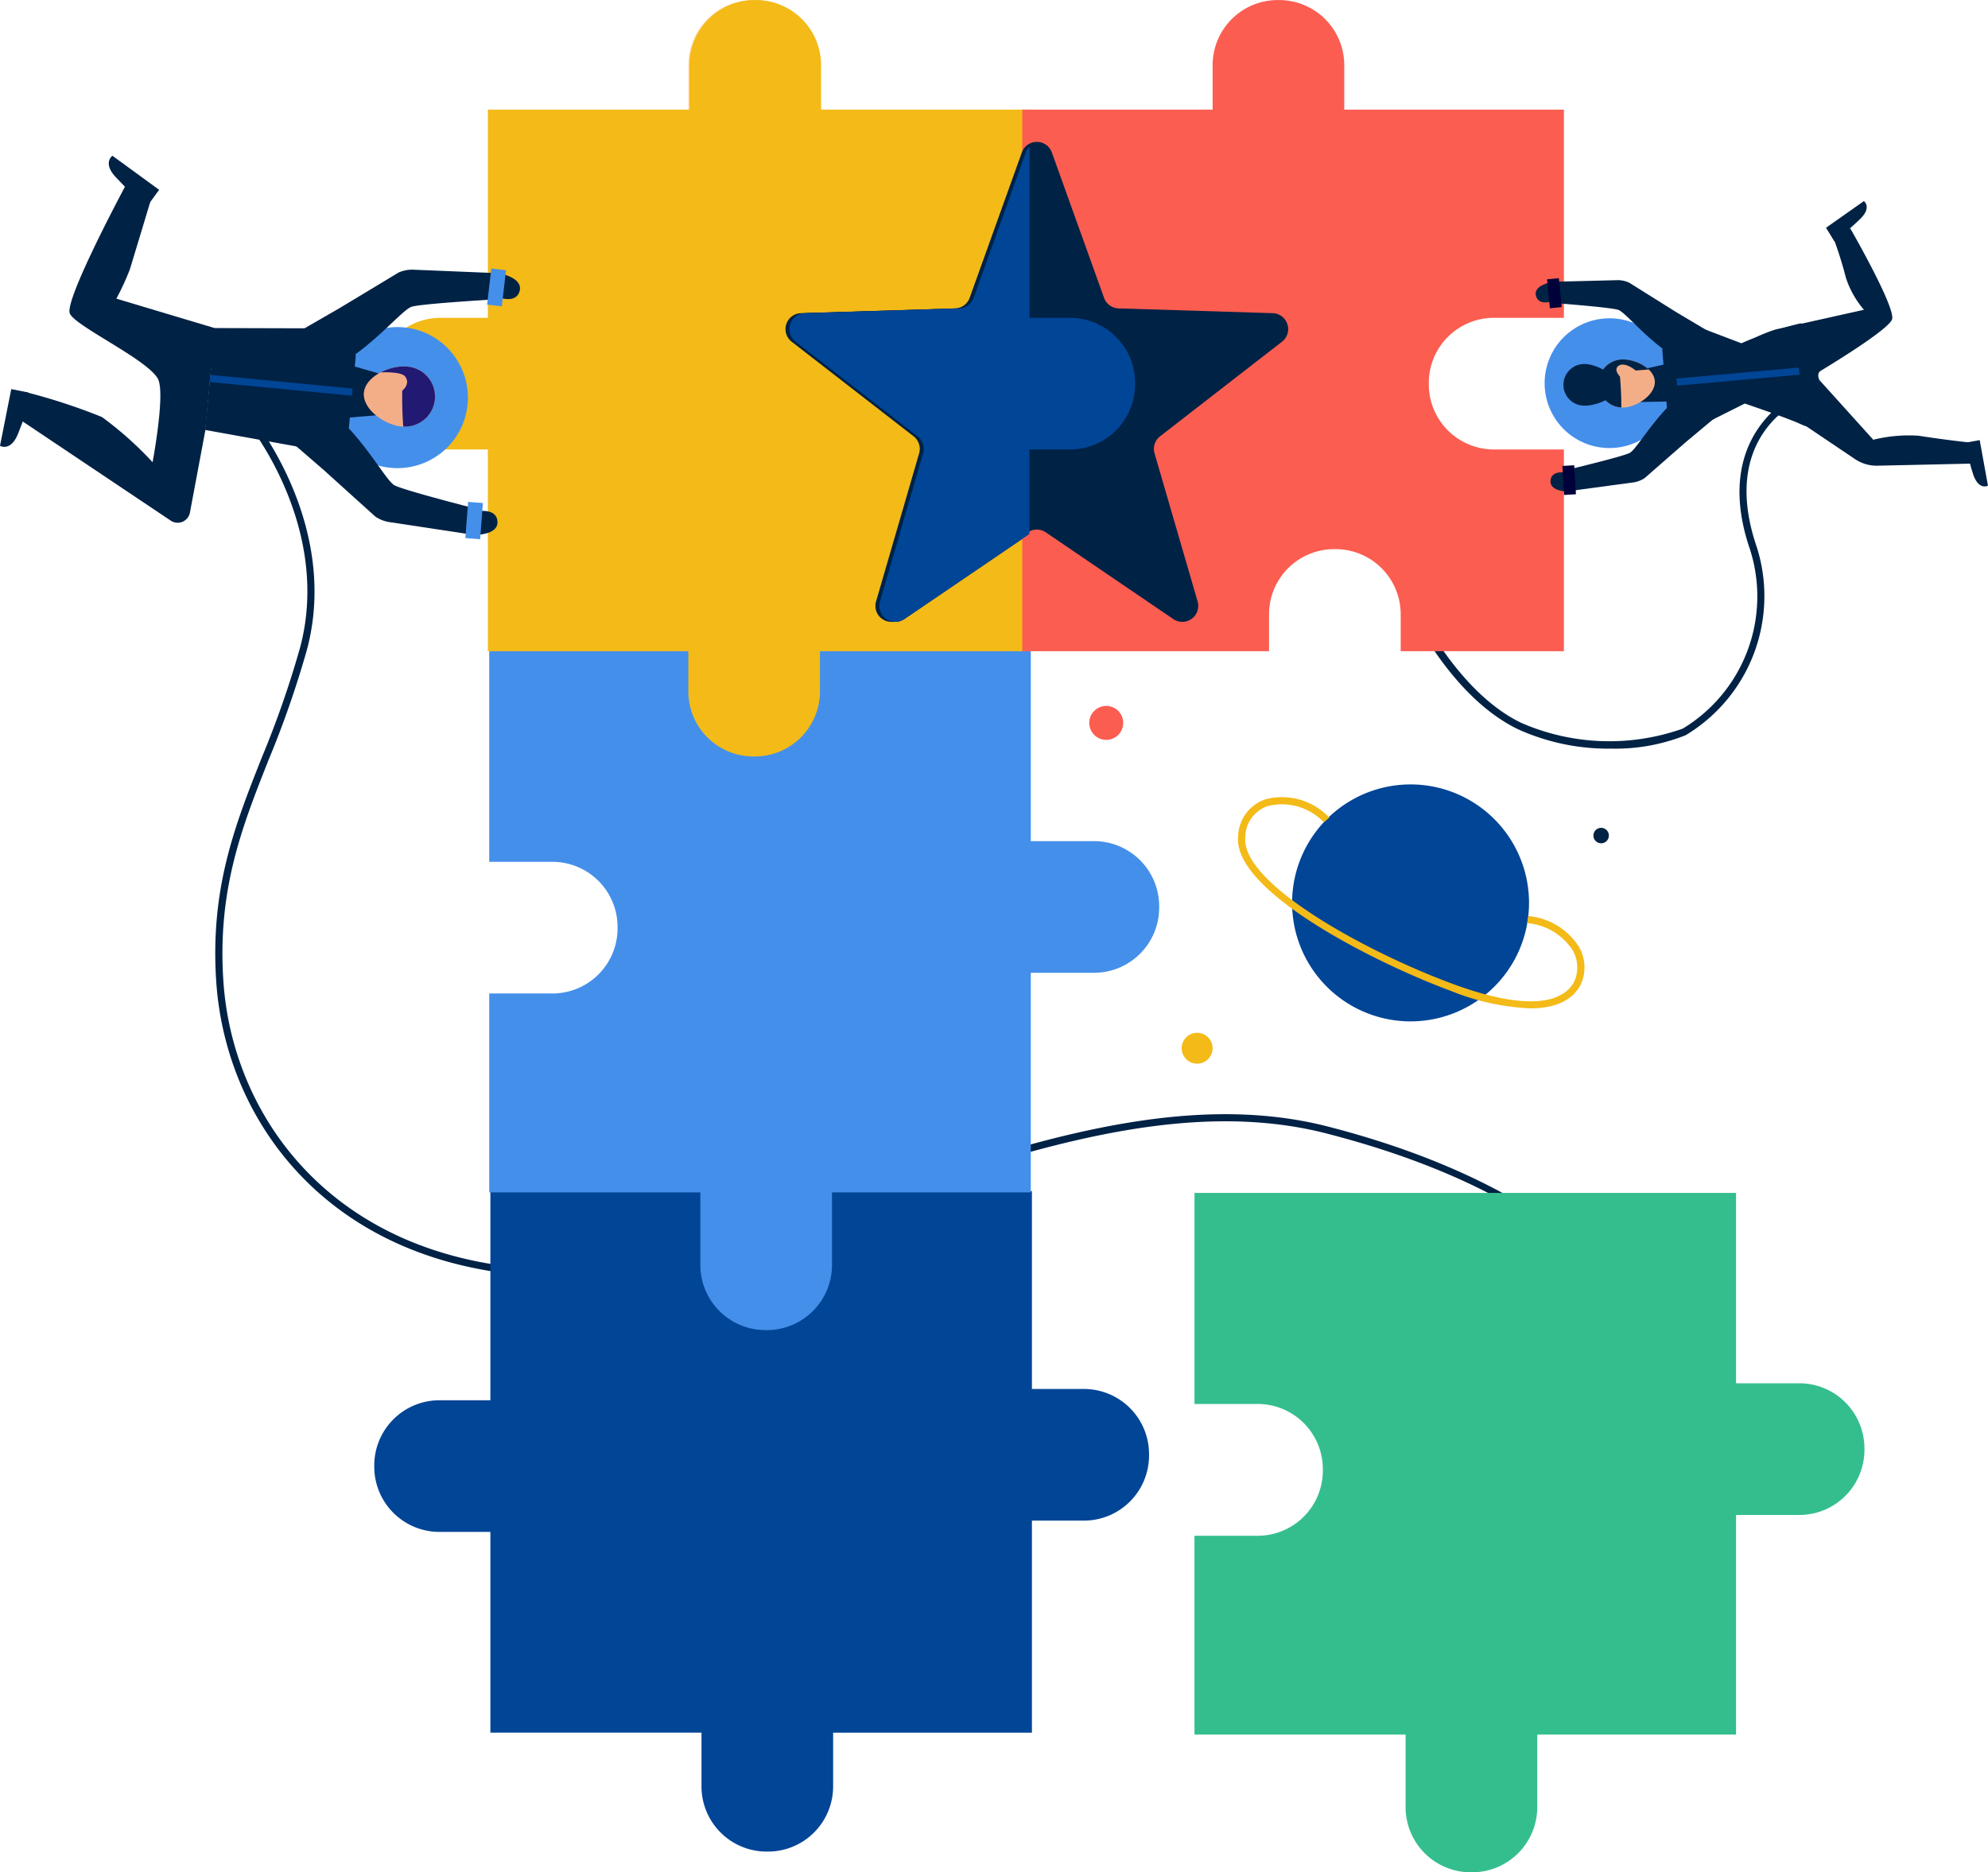 <svg xmlns="http://www.w3.org/2000/svg" width="103" height="97" viewBox="0 0 103 97"><defs><clipPath id="clip-path"><path id="パス_686" data-name="パス 686" d="M286.9 246.061h-2.1v-10.787H274v-2.3a3.376 3.376 0 00-3.376-3.376h-.068a3.376 3.376 0 00-3.376 3.376v2.3h-10.444v10.786h-2.449a3.376 3.376 0 00-3.376 3.376v.068a3.376 3.376 0 003.376 3.376h2.449v10.452h28.058v-10.451h2.1a3.376 3.376 0 003.376-3.376v-.068a3.376 3.376 0 00-3.37-3.376z" transform="translate(-250.911 -229.595)" fill="#f3ba18"/></clipPath><clipPath id="clip-path-2"><path id="パス_700" data-name="パス 700" d="M240.644 267.736l.336-3.5a1.417 1.417 0 00-1.406-1.553l-5.883-.016-.508 5.277 5.8 1.047a1.417 1.417 0 001.661-1.255z" transform="translate(-233.183 -262.671)" fill="#002245"/></clipPath><clipPath id="clip-path-3"><path id="パス_703" data-name="パス 703" d="M251.123 269.642c-.856-.082-2.013-.894-1.93-1.751s1.372-1.433 2.229-1.351a1.558 1.558 0 11-.3 3.1z" transform="translate(-249.189 -266.533)" fill="#f4ae87"/></clipPath><clipPath id="clip-path-4"><path id="パス_712" data-name="パス 712" d="M382.12 266.292l-.224-2.8c-.053-.666.223-1.675.891-1.666l3.2 1.217a17.633 17.633 0 012.975-1.01c.631-.167-.2.985.019 2.484s1.469 3.364.091 2.722c-.7-.327-2.91-1.073-2.91-1.073l-2.777 1.392c-.653.105-1.213-.605-1.265-1.266z" transform="translate(-381.89 -261.823)" fill="#002245"/></clipPath><clipPath id="clip-path-5"><path id="パス_716" data-name="パス 716" d="M376.806 268.314c.687-.054 1.623-.689 1.568-1.376s-1.079-1.165-1.766-1.111a1.247 1.247 0 10.2 2.487z" transform="translate(-375.459 -265.823)" fill="#f4ae87"/></clipPath><clipPath id="clip-path-6"><path id="パス_719" data-name="パス 719" d="M286.9 246.061h-2.1v-10.787H274v-2.3a3.376 3.376 0 00-3.376-3.376h-.068a3.376 3.376 0 00-3.376 3.376v2.3h-10.444v10.786h-2.449a3.376 3.376 0 00-3.376 3.376v.068a3.376 3.376 0 003.376 3.376h2.449v10.452h28.058v-10.451h2.1a3.376 3.376 0 003.376-3.376v-.068a3.376 3.376 0 00-3.37-3.376z" transform="translate(-250.911 -229.595)" fill="none"/></clipPath></defs><g id="グループ_467" data-name="グループ 467" transform="translate(-212.512 -229.595)"><g id="グループ_404" data-name="グループ 404" transform="translate(284.632 250.156)"><path id="パス_679" data-name="パス 679" d="M365.986 287.9a11.3 11.3 0 01-4.826-1.007c-4.1-1.987-6.426-7.887-6.523-8.138l.346-.134c.024.06 2.372 6.015 6.338 7.938a11.4 11.4 0 008.375.307 8 8 0 003.487-9.293c-1.993-5.819 2.155-7.874 2.2-7.894l.16.335c-.16.077-3.89 1.943-2.007 7.44a8.4 8.4 0 01-3.685 9.751 9.8 9.8 0 01-3.865.695z" transform="translate(-354.637 -269.676)" fill="#002245"/></g><g id="グループ_405" data-name="グループ 405" transform="translate(223.665 251.227)"><path id="パス_680" data-name="パス 680" d="M308.83 321.6c-.21-3.14-4.036-9.347-17.05-12.693-7.459-1.919-15.762.911-23.792 3.646-5.863 2-11.4 3.878-16.231 3.779-11.374-.247-16.981-7.842-17.493-15.259-.334-4.842.972-8.142 2.355-11.635a50.867 50.867 0 001.979-5.676c1.687-6.265-2.7-11.651-2.746-11.7l.285-.237c.046.055 4.555 5.589 2.819 12.037a51.1 51.1 0 01-1.992 5.716c-1.367 3.454-2.658 6.716-2.33 11.474.5 7.249 5.991 14.671 17.131 14.913 4.76.1 10.271-1.773 16.1-3.759 8.082-2.753 16.439-5.6 24-3.655 11.568 2.975 17.038 8.687 17.327 13.028z" transform="translate(-234.211 -271.817)" fill="#002245"/></g><g id="グループ_407" data-name="グループ 407" transform="translate(231.904 291.303)"><g id="グループ_406" data-name="グループ 406"><path id="パス_681" data-name="パス 681" d="M274.571 380.794v-2.786h10.3v-10.986h2.692a3.376 3.376 0 003.376-3.376v-.068a3.376 3.376 0 00-3.376-3.376h-2.692V349.95h-28.058v10.837h-2.64a3.376 3.376 0 00-3.376 3.376v.068a3.376 3.376 0 003.376 3.376h2.64v10.4h10.938v2.786a3.376 3.376 0 003.376 3.376h.068a3.376 3.376 0 003.376-3.375z" transform="translate(-250.798 -349.95)" fill="#014596"/></g></g><g id="グループ_408" data-name="グループ 408" transform="translate(237.861 263.312)"><path id="パス_682" data-name="パス 682" d="M280.259 327.174v-3.759h10.3v-11.377h3.276a3.376 3.376 0 003.376-3.376v-.068a3.376 3.376 0 00-3.376-3.376h-3.275v-9.861H262.5v10.933h3.274a3.376 3.376 0 013.376 3.376v.068a3.376 3.376 0 01-3.376 3.376H262.5v10.305h10.938v3.759a3.376 3.376 0 003.376 3.376h.068a3.376 3.376 0 003.377-3.376z" transform="translate(-262.502 -295.357)" fill="#448fea"/></g><g id="グループ_460" data-name="グループ 460" transform="translate(212.512 229.595)"><g id="グループ_409" data-name="グループ 409" transform="translate(31.963)"><path id="パス_683" data-name="パス 683" d="M285.888 235.274v-2.3a3.376 3.376 0 00-3.376-3.376h-.068a3.376 3.376 0 00-3.376 3.376v2.3h-3.7v.167h16.173v-.167z" transform="translate(-275.366 -229.595)" fill="#ffd6a1"/></g><g id="グループ_412" data-name="グループ 412" transform="translate(19.452)"><path id="パス_684" data-name="パス 684" d="M286.9 246.061h-2.1v-10.787H274v-2.3a3.376 3.376 0 00-3.376-3.376h-.068a3.376 3.376 0 00-3.376 3.376v2.3h-10.444v10.786h-2.449a3.376 3.376 0 00-3.376 3.376v.068a3.376 3.376 0 003.376 3.376h2.449v10.452h28.058v-10.451h2.1a3.376 3.376 0 003.376-3.376v-.068a3.376 3.376 0 00-3.37-3.376z" transform="translate(-250.911 -229.595)" fill="#f3ba18"/><g id="グループ_411" data-name="グループ 411" clip-path="url(#clip-path)"><g id="グループ_410" data-name="グループ 410" transform="translate(21.456 7.364)"><path id="パス_685" data-name="パス 685" d="M306.458 244.469l2.7 7.52a.826.826 0 00.751.546l7.988.248a.826.826 0 01.48 1.479l-6.316 4.9a.825.825 0 00-.287.883l2.232 7.673a.826.826 0 01-1.258.914l-6.608-4.494a.825.825 0 00-.929 0l-6.608 4.494a.826.826 0 01-1.258-.914l2.232-7.673a.826.826 0 00-.287-.883l-6.316-4.9a.826.826 0 01.481-1.479l7.987-.248a.826.826 0 00.752-.546l2.7-7.52a.826.826 0 011.564 0z" transform="translate(-292.658 -243.922)" fill="#002245"/></g></g></g><g id="グループ_414" data-name="グループ 414" transform="translate(52.964)"><g id="グループ_413" data-name="グループ 413"><path id="パス_687" data-name="パス 687" d="M341.28 246.061h3.62v-10.787h-11.38v-2.3a3.376 3.376 0 00-3.376-3.376h-.068a3.376 3.376 0 00-3.376 3.376v2.3h-9.863v28.058h12.786v-1.912a3.376 3.376 0 013.377-3.375h.068a3.376 3.376 0 013.376 3.376v1.912h8.456v-10.452h-3.62a3.376 3.376 0 01-3.38-3.381v-.068a3.376 3.376 0 013.38-3.371z" transform="translate(-316.837 -229.595)" fill="#fb5d51"/></g></g><g id="グループ_415" data-name="グループ 415" transform="translate(80.028 16.491)"><path id="パス_688" data-name="パス 688" d="M376.034 263.44a3.361 3.361 0 11-4.558-1.351 3.361 3.361 0 014.558 1.351z" transform="translate(-369.718 -261.682)" fill="#448fea"/></g><g id="グループ_417" data-name="グループ 417" transform="translate(16.935 16.944)"><g id="グループ_416" data-name="グループ 416"><path id="パス_689" data-name="パス 689" d="M252.846 267.53a3.654 3.654 0 11-2.1-4.722 3.654 3.654 0 012.1 4.722z" transform="translate(-245.782 -262.563)" fill="#448fea"/></g></g><g id="グループ_418" data-name="グループ 418" transform="translate(40.702 7.364)"><path id="パス_690" data-name="パス 690" d="M306.458 244.469l2.7 7.52a.826.826 0 00.751.546l7.988.248a.826.826 0 01.48 1.479l-6.316 4.9a.825.825 0 00-.287.883l2.232 7.673a.826.826 0 01-1.258.914l-6.608-4.494a.825.825 0 00-.929 0l-6.608 4.494a.826.826 0 01-1.258-.914l2.232-7.673a.826.826 0 00-.287-.883l-6.316-4.9a.826.826 0 01.481-1.479l7.987-.248a.826.826 0 00.752-.546l2.7-7.52a.826.826 0 011.564 0z" transform="translate(-292.658 -243.922)" fill="#002245"/></g><g id="グループ_437" data-name="グループ 437" transform="translate(0 8.068)"><g id="グループ_419" data-name="グループ 419" transform="translate(17.303 10.708)"><path id="パス_691" data-name="パス 691" d="M248.986 266.841l-.218 1.991-2.589.217.342-2.922z" transform="translate(-246.179 -266.127)" fill="#002245"/></g><g id="グループ_420" data-name="グループ 420" transform="translate(0 12.091)"><path id="パス_692" data-name="パス 692" d="M213.969 268.992l-.874-.173-.583 2.94s.572.325.948-.66.557-1.435.557-1.435z" transform="translate(-212.512 -268.819)" fill="#002245"/></g><g id="グループ_421" data-name="グループ 421" transform="translate(25.753 6.091)"><path id="パス_693" data-name="パス 693" d="M262.62 258.36s.973.417 1.169-.294-1.065-.921-1.065-.921z" transform="translate(-262.62 -257.145)" fill="#002245"/></g><g id="グループ_422" data-name="グループ 422" transform="translate(5.635)"><path id="パス_694" data-name="パス 694" d="M225.562 247.779l.525-.72-2.422-1.766s-.536.381.2 1.138 1.067 1.109 1.067 1.109z" transform="translate(-223.477 -245.293)" fill="#002245"/></g><g id="グループ_423" data-name="グループ 423" transform="translate(1.165 1.589)"><path id="パス_695" data-name="パス 695" d="M223.453 265.291l.8-4.268.3-3.214 2.6-.861a9.389 9.389 0 00-2.41-1.221l-5.1-1.527a13.236 13.236 0 00.7-1.519c.536-1.763 1.061-3.509 1.061-3.509l-1.307-.787s-3.125 5.825-2.87 6.57c.22.643 4.025 2.389 4.568 3.4.4.742-.276 4.32-.276 4.32a18.1 18.1 0 00-2.623-2.341 30.7 30.7 0 00-3.95-1.293l-.164 1.517 7.681 5.145a.646.646 0 00.99-.412z" transform="translate(-214.779 -248.385)" fill="#002245"/></g><g id="グループ_424" data-name="グループ 424" transform="translate(15.143 5.906)"><path id="パス_696" data-name="パス 696" d="M241.976 260.186c.931 1.192.925 2.487 2.8 1.3 1.575-.994 2.912-2.616 3.37-2.778s4.38-.39 4.38-.39l.165-1.352-4.5-.185a1.781 1.781 0 00-.707.149l-3.056 1.843z" transform="translate(-241.976 -256.785)" fill="#002245"/></g><g id="グループ_426" data-name="グループ 426" transform="translate(25.237 5.845)"><g id="グループ_425" data-name="グループ 425"><rect id="長方形_272" data-name="長方形 272" width="1.881" height=".768" transform="rotate(-83.366 1.049 .934)" fill="#448fea"/></g></g><g id="グループ_427" data-name="グループ 427" transform="translate(24.554 18.4)"><path id="パス_697" data-name="パス 697" d="M260.415 281.125s1.035-.224 1.091.512-1.221.7-1.221.7z" transform="translate(-260.286 -281.093)" fill="#002245"/></g><g id="グループ_428" data-name="グループ 428" transform="translate(14.649 12.996)"><path id="パス_698" data-name="パス 698" d="M241.015 272.028c1.141-.993 1.382-2.265 3-.747 1.357 1.276 2.36 3.123 2.778 3.37s4.226 1.218 4.226 1.218l-.1 1.359-4.448-.675a1.794 1.794 0 01-.666-.281l-2.649-2.392z" transform="translate(-241.015 -270.579)" fill="#002245"/></g><g id="グループ_430" data-name="グループ 430" transform="translate(24.111 17.934)"><g id="グループ_429" data-name="グループ 429"><rect id="長方形_273" data-name="長方形 273" width="1.881" height=".768" transform="rotate(-85.645 1.012 .938)" fill="#448fea"/></g></g><g id="グループ_433" data-name="グループ 433" transform="translate(10.624 8.932)"><path id="パス_699" data-name="パス 699" d="M240.644 267.736l.336-3.5a1.417 1.417 0 00-1.406-1.553l-5.883-.016-.508 5.277 5.8 1.047a1.417 1.417 0 001.661-1.255z" transform="translate(-233.183 -262.671)" fill="#002245"/><g id="グループ_432" data-name="グループ 432" clip-path="url(#clip-path-2)"><g id="グループ_431" data-name="グループ 431" transform="translate(-.579 2.345)"><rect id="長方形_274" data-name="長方形 274" width=".371" height="8.701" transform="rotate(-84.506 .203 .184)" fill="#014596"/></g></g></g><g id="グループ_436" data-name="グループ 436" transform="translate(18.85 10.916)"><path id="パス_701" data-name="パス 701" d="M251.123 269.642c-.856-.082-2.013-.894-1.93-1.751s1.372-1.433 2.229-1.351a1.558 1.558 0 11-.3 3.1z" transform="translate(-249.189 -266.533)" fill="#f4ae87"/><g id="グループ_435" data-name="グループ 435" clip-path="url(#clip-path-3)"><g id="グループ_434" data-name="グループ 434" transform="translate(-.308 -1.059)"><path id="パス_702" data-name="パス 702" d="M248.589 265.942s2.153-.307 2.458.123c.277.393-.16.722-.16.722s-.057 2.83.385 3.133c.348.238 2.043-2.4 2.031-2.812a6.43 6.43 0 00-1.367-2.626c-.375-.113-1.882.848-1.882.848z" transform="translate(-248.589 -264.473)" fill="#221972"/></g></g></g></g><g id="グループ_438" data-name="グループ 438" transform="translate(90.043 11.829)"><path id="パス_704" data-name="パス 704" d="M395.588 264.575l-3.9-2.627-.1-2.428-2.072-.724a7.5 7.5 0 011.946-.946l4.577-1.02a4.85 4.85 0 01-.937-1.665 19.134 19.134 0 00-.661-2.091l.886-.465s2.38 4.129 2.166 4.721c-.185.512-2.912 2.187-3.7 2.665-.21.128-.1.47-.01.534l2.738 3.034a7.712 7.712 0 012.35-.208c1.457.229 2.576.342 2.576.342l.285 1.1-5 .111a2.021 2.021 0 01-1.144-.333z" transform="translate(-389.509 -252.61)" fill="#002245"/></g><g id="グループ_439" data-name="グループ 439" transform="translate(101.87 22.801)"><path id="パス_705" data-name="パス 705" d="M412.521 274.086l.7-.127.428 2.361s-.462.253-.75-.541a8.07 8.07 0 01-.378-1.693z" transform="translate(-412.521 -273.959)" fill="#002245"/></g><g id="グループ_440" data-name="グループ 440" transform="translate(79.564 14.603)"><path id="パス_706" data-name="パス 706" d="M369.67 258.982s-.785.321-.932-.251.865-.723.865-.723z" transform="translate(-368.723 -258.008)" fill="#002245"/></g><g id="グループ_441" data-name="グループ 441" transform="translate(94.608 10.417)"><path id="パス_707" data-name="パス 707" d="M398.821 251.946l-.43-.7 1.962-1.382s.424.312-.175.909a15.989 15.989 0 01-1.357 1.173z" transform="translate(-398.391 -249.863)" fill="#002245"/></g><g id="グループ_442" data-name="グループ 442" transform="translate(80.239 14.514)"><path id="パス_708" data-name="パス 708" d="M378.968 260.639c-.761.943-.774 1.978-2.258 1.007-1.248-.816-2.3-2.132-2.661-2.268s-3.5-.37-3.5-.37l-.114-1.084 3.6-.089a1.437 1.437 0 01.564.128l2.422 1.516z" transform="translate(-370.434 -257.835)" fill="#002245"/></g><g id="グループ_443" data-name="グループ 443" transform="translate(80.153 14.411)"><rect id="長方形_275" data-name="長方形 275" width=".615" height="1.506" transform="rotate(-5.694 .613 .03)" fill="#00003a"/></g><g id="グループ_444" data-name="グループ 444" transform="translate(80.331 24.466)"><path id="パス_709" data-name="パス 709" d="M371.112 277.228s-.825-.192-.88.4.968.577.968.577z" transform="translate(-370.23 -277.197)" fill="#002245"/></g><g id="グループ_445" data-name="グループ 445" transform="translate(81.046 20.254)"><path id="パス_710" data-name="パス 710" d="M380.058 270.185c-.9-.81-1.077-1.831-2.389-.637-1.1 1-1.929 2.469-2.268 2.66s-3.4.919-3.4.919l.059 1.089 3.569-.482a1.441 1.441 0 00.537-.216l2.152-1.88z" transform="translate(-372.003 -269.002)" fill="#002245"/></g><g id="グループ_446" data-name="グループ 446" transform="translate(80.947 24.103)"><rect id="長方形_276" data-name="長方形 276" width=".615" height="1.506" transform="rotate(-3.416 .62 .018)" fill="#00003a"/></g><g id="グループ_450" data-name="グループ 450" transform="translate(86.127 16.564)"><path id="パス_711" data-name="パス 711" d="M382.12 266.292l-.224-2.8c-.053-.666.223-1.675.891-1.666l3.2 1.217a17.633 17.633 0 012.975-1.01c.631-.167-.2.985.019 2.484s1.469 3.364.091 2.722c-.7-.327-2.91-1.073-2.91-1.073l-2.777 1.392c-.653.105-1.213-.605-1.265-1.266z" transform="translate(-381.89 -261.823)" fill="#002245"/><g id="グループ_449" data-name="グループ 449" clip-path="url(#clip-path-4)"><g id="グループ_448" data-name="グループ 448" transform="translate(.733 2.456)"><g id="グループ_447" data-name="グループ 447"><rect id="長方形_277" data-name="長方形 277" width="6.614" height=".371" transform="rotate(-5.13 6.6 .3)" fill="#014596"/></g></g></g></g><g id="グループ_451" data-name="グループ 451" transform="translate(84.596 18.752)"><path id="パス_713" data-name="パス 713" d="M379.61 266.42l-.7 1.741 2.116-.033.081-2.047z" transform="translate(-378.911 -266.081)" fill="#002245"/></g><g id="グループ_454" data-name="グループ 454" transform="translate(82.822 18.62)"><path id="パス_714" data-name="パス 714" d="M376.806 268.314c.687-.054 1.623-.689 1.568-1.376s-1.079-1.165-1.766-1.111a1.247 1.247 0 10.2 2.487z" transform="translate(-375.459 -265.823)" fill="#f4ae87"/><g id="グループ_453" data-name="グループ 453" clip-path="url(#clip-path-5)"><g id="グループ_452" data-name="グループ 452" transform="translate(-.611 -.859)"><path id="パス_715" data-name="パス 715" d="M377.481 265.534l-.674.053s-.529-.451-.863-.26.046.572.046.572.227 2.384-.131 2.62c-.282.186-1.6-1.947-1.589-2.277a5.146 5.146 0 011.129-2.084c.3-.086 1.495.7 1.495.7z" transform="translate(-374.27 -264.152)" fill="#002245"/></g></g></g><g id="グループ_455" data-name="グループ 455" transform="translate(81.032 18.86)"><path id="パス_717" data-name="パス 717" d="M374.383 267.467c-.032.595-1.138 1.01-1.733.978a1.078 1.078 0 11.118-2.152c.594.032 1.648.58 1.615 1.174z" transform="translate(-371.631 -266.291)" fill="#002245"/></g><g id="グループ_458" data-name="グループ 458" transform="translate(19.452)"><g id="グループ_457" data-name="グループ 457" clip-path="url(#clip-path-6)"><g id="グループ_456" data-name="グループ 456" transform="translate(21.456 7.364)"><path id="パス_718" data-name="パス 718" d="M306.458 244.469l2.7 7.52a.826.826 0 00.751.546l7.988.248a.826.826 0 01.48 1.479l-6.316 4.9a.825.825 0 00-.287.883l2.232 7.673a.826.826 0 01-1.258.914l-6.608-4.494a.825.825 0 00-.929 0l-6.608 4.494a.826.826 0 01-1.258-.914l2.232-7.673a.826.826 0 00-.287-.883l-6.316-4.9a.826.826 0 01.481-1.479l7.987-.248a.826.826 0 00.752-.546l2.7-7.52a.826.826 0 011.564 0z" transform="translate(-292.658 -243.922)" fill="#014596"/></g></g></g><g id="グループ_459" data-name="グループ 459" transform="translate(35.663 33.516)"><path id="パス_720" data-name="パス 720" d="M282.569 294.806v2.3a3.376 3.376 0 003.376 3.376h.068a3.376 3.376 0 003.376-3.376v-2.3z" transform="translate(-282.569 -294.806)" fill="#f3ba18"/></g></g><g id="グループ_461" data-name="グループ 461" transform="translate(279.455 270.234)"><path id="パス_721" data-name="パス 721" d="M355.167 318.592a6.138 6.138 0 11-1.288-8.585 6.138 6.138 0 011.288 8.585z" transform="translate(-344.092 -308.805)" fill="#014596"/></g><g id="グループ_462" data-name="グループ 462" transform="translate(276.652 270.886)"><path id="パス_722" data-name="パス 722" d="M353.817 321.023a12.335 12.335 0 01-4.133-.91c-3.715-1.368-11.294-5.122-11.009-8a2.08 2.08 0 011.462-1.934 3.365 3.365 0 013.264.966l-.286.236a3.008 3.008 0 00-2.869-.848 1.709 1.709 0 00-1.2 1.616c-.238 2.4 6.285 5.963 10.768 7.614 4.92 1.811 6.064.428 6.327-.251a1.793 1.793 0 00-.133-1.5 3.137 3.137 0 00-2.361-1.406l.066-.365a3.488 3.488 0 012.618 1.59 2.135 2.135 0 01.155 1.817c-.199.511-.81 1.374-2.669 1.375z" transform="translate(-338.667 -310.073)" fill="#f3ba18"/></g><g id="グループ_463" data-name="グループ 463" transform="translate(273.73 283.098)"><path id="パス_723" data-name="パス 723" d="M334.317 334.661a.8.8 0 11-.8-.8.8.8 0 01.8.8z" transform="translate(-332.71 -333.857)" fill="#f3ba18"/></g><g id="グループ_464" data-name="グループ 464" transform="translate(295.065 272.482)"><path id="パス_724" data-name="パス 724" d="M375.74 313.572a.4.4 0 11-.4-.4.4.4 0 01.4.4z" transform="translate(-374.936 -313.17)" fill="#002245"/></g><g id="グループ_465" data-name="グループ 465" transform="translate(268.948 266.168)"><path id="パス_725" data-name="パス 725" d="M325.08 301.746a.879.879 0 11-.879-.879.879.879 0 01.879.879z" transform="translate(-323.322 -300.867)" fill="#fb5d51"/></g><g id="グループ_466" data-name="グループ 466" transform="translate(274.4 291.402)"><path id="パス_726" data-name="パス 726" d="M352.485 381.959V378.2h10.3v-11.377h3.276a3.376 3.376 0 003.376-3.376v-.068a3.376 3.376 0 00-3.376-3.379h-3.276v-9.861h-28.058v10.933H338a3.376 3.376 0 013.376 3.376v.068A3.376 3.376 0 01338 367.9h-3.274v10.3h10.938v3.759a3.376 3.376 0 003.376 3.376h.068a3.376 3.376 0 003.377-3.376z" transform="translate(-334.727 -350.142)" fill="#34be8e"/></g></g></svg>